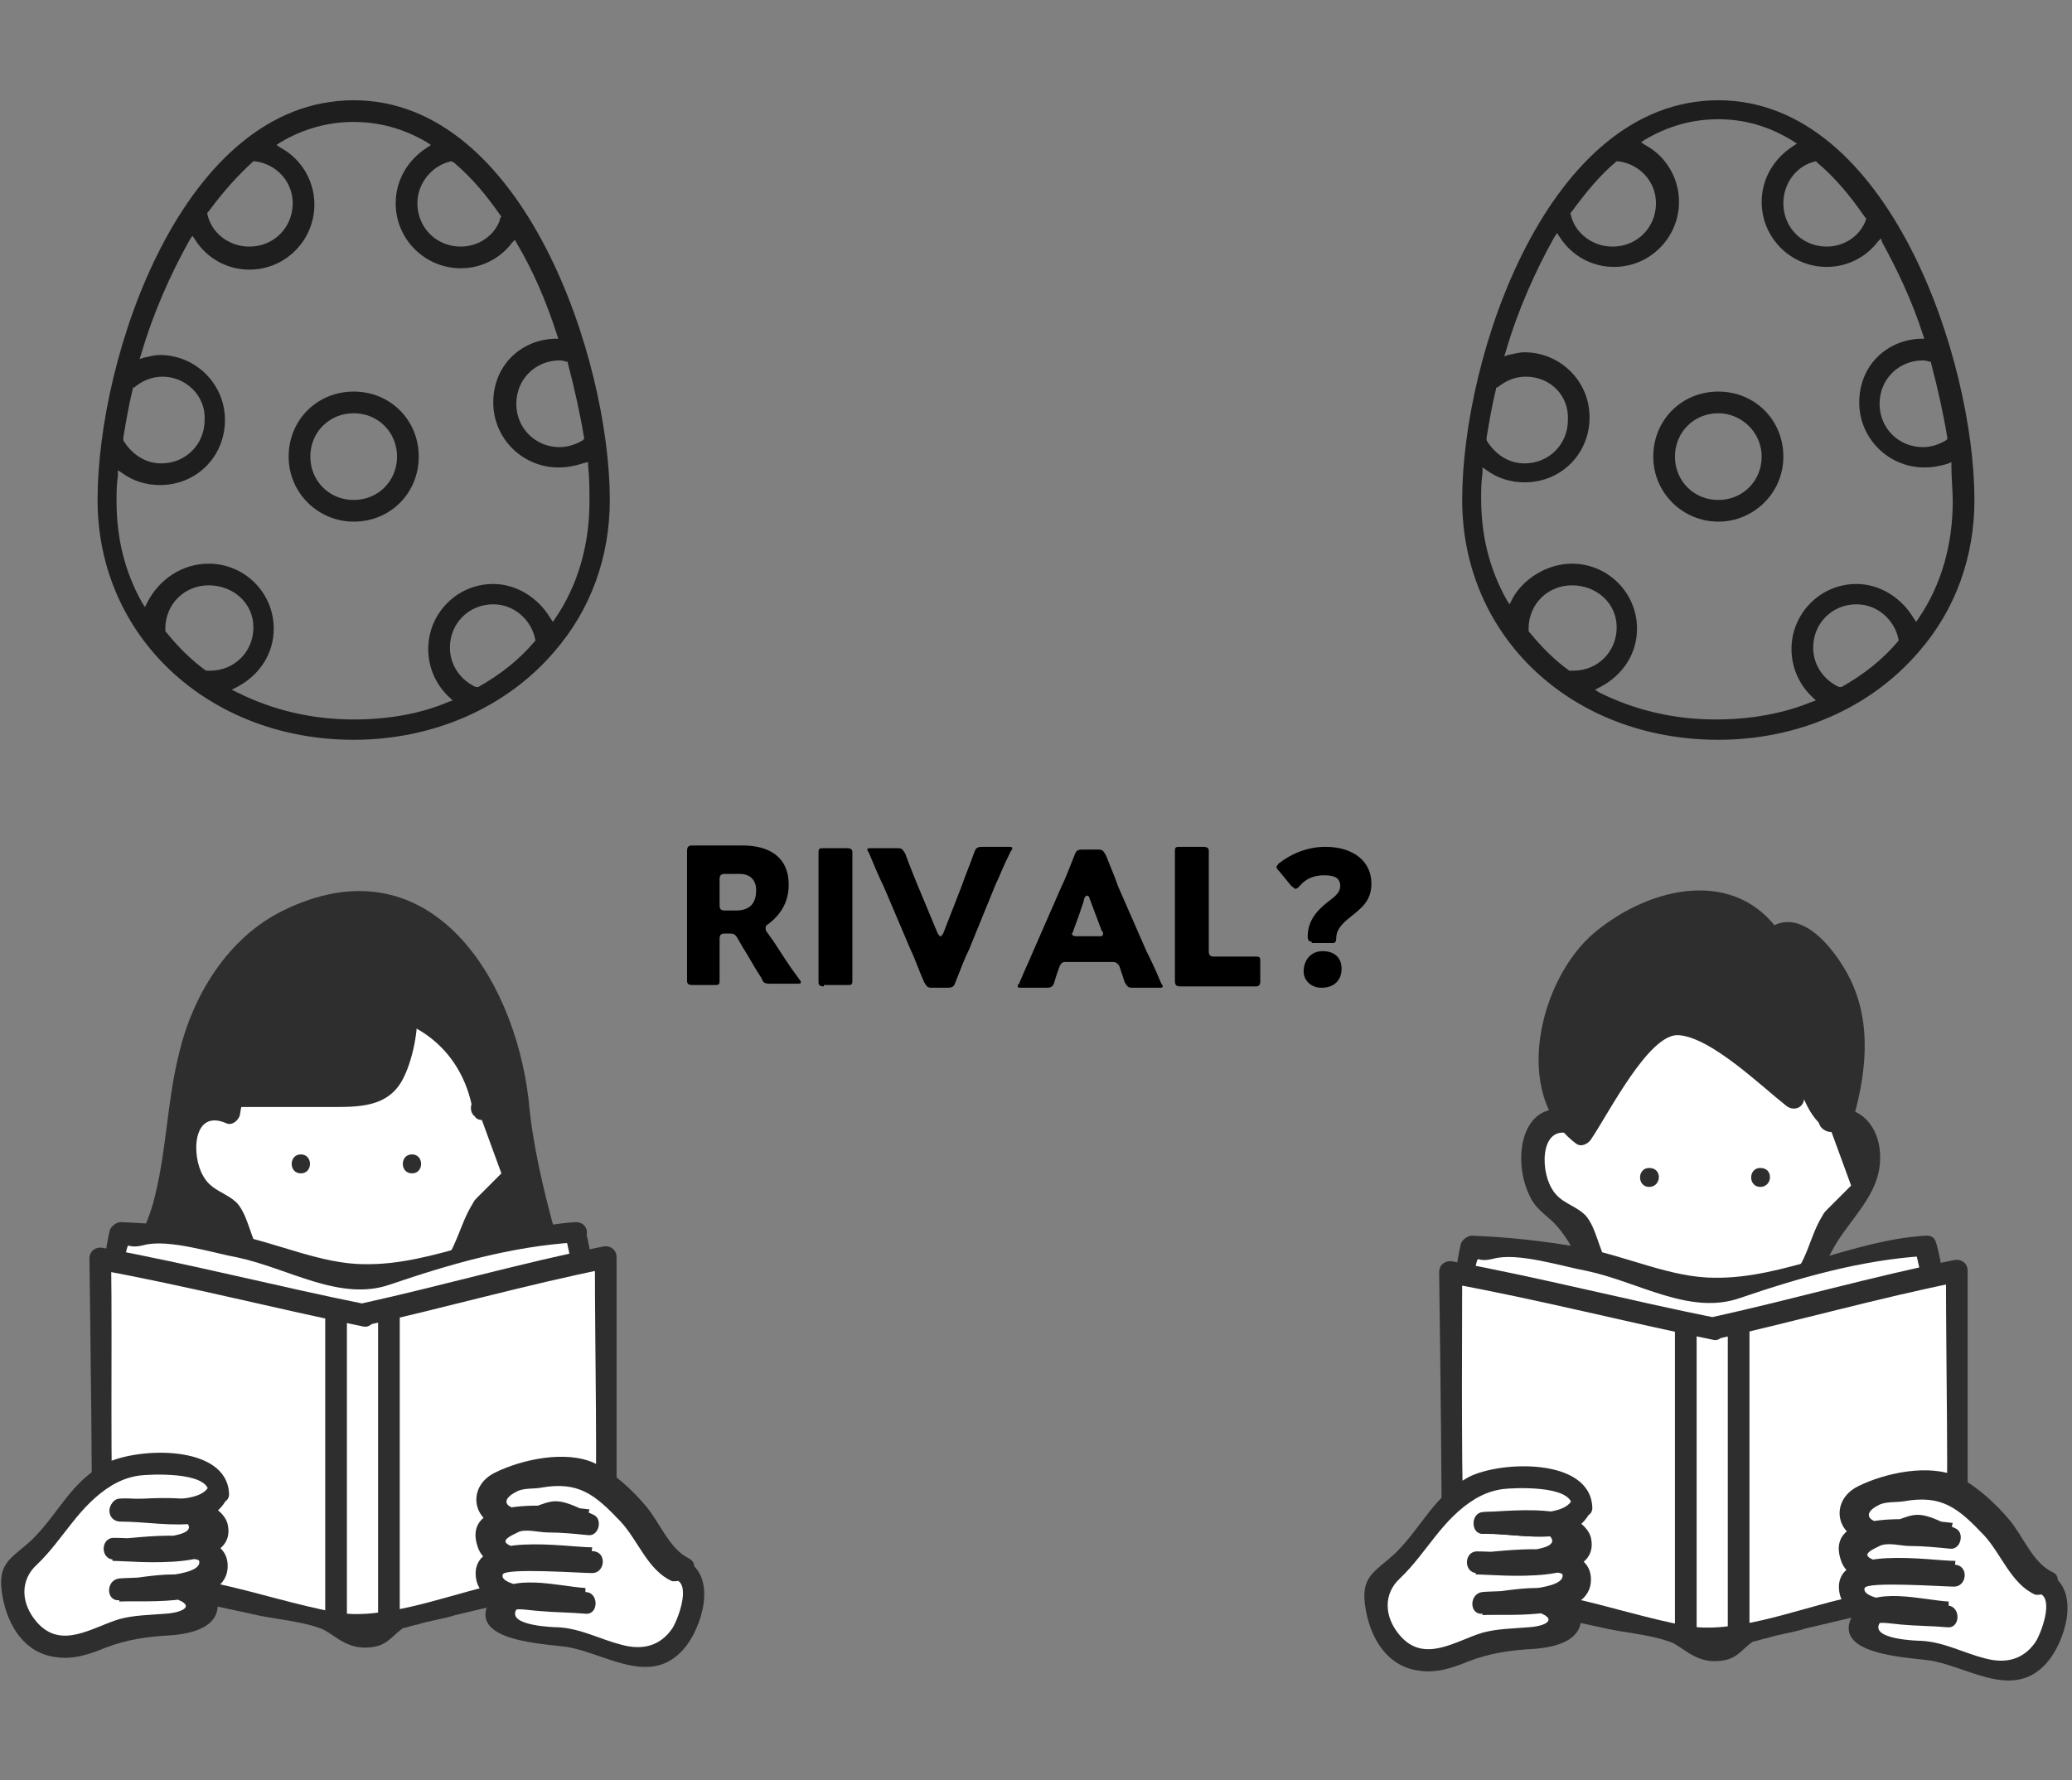 <?xml version="1.0" encoding="utf-8"?>
<!-- Generator: Adobe Illustrator 26.4.1, SVG Export Plug-In . SVG Version: 6.00 Build 0)  -->
<svg version="1.1" id="_レイヤー_2" xmlns="http://www.w3.org/2000/svg" xmlns:xlink="http://www.w3.org/1999/xlink" x="0px"
	 y="0px" viewBox="0 0 152.9 131.4" style="enable-background:new 0 0 152.9 131.4;" xml:space="preserve">
<rect x="0" y="0" width="152.9" height="131.4" fill="#808080" stroke="none"/>
<style type="text/css">
	.st0{fill:#2E2E2E;}
	.st1{fill:#FFFFFF;}
	.st2{fill:#1E1E1E;}
</style>
<g id="_文字">
	<g>
		<g>
			<g>
				<path class="st0" d="M38.1,81.1c-1-10-5.7-14.5-12-14.4c-8.8,0.2-12.7,8.6-12.9,16c-0.4,3.9-1.4,7.1-2.6,10.8
					c-0.5,1.5-1.6,3.4-0.6,4.7c2.1,2.8,21.1,4.9,29.2,1.1c3.2-1.5,1.7-4.8,0.9-8C38.9,85.9,38.7,86.7,38.1,81.1L38.1,81.1z"/>
				<path class="st0" d="M39,81.1c-1.1-9.2-7.5-19.1-18.1-13.9c-4.1,2-6.7,6.3-7.7,10.6c-0.9,3.6-0.9,7.3-1.9,11
					c-0.7,2.5-2.8,5.9-2.4,8.5c0.4,3,4.2,3.5,6.7,4c5,1,10.3,1.3,15.4,0.8c3.2-0.3,9.4-0.6,10.8-4.2c0.9-2.1-0.3-4.8-0.8-6.8
					C40.1,87.8,39.3,84.5,39,81.1c-0.1-1-1.7-1-1.6,0c0.3,3.1,0.9,5.9,1.7,8.9s2,7-0.9,9c-1.5,1-4.3,1.2-5.9,1.3
					c-3.6,0.4-7.3,0.4-11,0.1c-2.1-0.2-8-0.2-9.6-2c-2.2-2.4,1.6-9.9,2.1-13c0.7-4.1,0.7-8.2,2.9-11.9c2.6-4.4,7.8-7.1,12.8-5.5
					c5.6,1.7,7.3,8,7.9,13.1C37.5,82.1,39.1,82.1,39,81.1z"/>
			</g>
			<g>
				<path class="st1" d="M35.6,81.9c-1.4-10.8-17.6-10.5-18.7,0.3c-4.5-2.4-4.2,6.4,0,7.2c2.8,10.5,16.2,10.3,18.8-0.2
					c2.1-0.9,3.3-3.7,2.6-5.9C37.9,82.2,36.6,81.3,35.6,81.9L35.6,81.9z"/>
				<path class="st0" d="M36.3,81.7c-1-5.8-6.2-9.3-12-8.4c-2.7,0.4-5.2,1.9-6.7,4.2c-0.5,0.7-1.1,3.3-1.4,3.6
					c-0.1,0.1-1.6-0.1-2.2,0.3c-1.6,1.1-1.5,3.8-0.9,5.4c0.4,1.2,1.1,1.8,1.9,2.6c1,1,1.4,1.8,2.2,3.1c3,5.3,9.9,7,14.9,3.4
					c1.6-1.2,2.6-2.7,3.5-4.5c0.8-1.5,2-2.5,2.8-4c1.5-2.7,0.8-6.9-2.9-6.5c-1,0.1-1,1.7,0,1.6l1.5,4.1l-1.8,1.8
					c-0.1,0.1-0.2,0.2-0.3,0.4c-1,1.6-1.2,3.4-2.5,4.8c-2.3,2.4-5.9,3.3-9,2.2c-1.7-0.6-3.2-1.8-4.2-3.3c-0.7-1.1-0.9-2.8-1.7-3.7
					c-0.8-0.8-1.9-0.9-2.5-2c-0.9-1.5-0.8-5,1.7-3.9c0.4,0.2,0.9-0.2,1-0.6c1.4-9.8,15.5-10.1,17.2-0.3C35,83.1,36.5,82.7,36.3,81.7
					L36.3,81.7z"/>
			</g>
			<path class="st0" d="M22.2,85.2c-0.9,0-0.9,1.4,0,1.4S23.1,85.2,22.2,85.2z"/>
			<path class="st0" d="M30.4,85.2c-0.9,0-0.9,1.4,0,1.4S31.3,85.2,30.4,85.2z"/>
			<g>
				<path class="st1" d="M42.5,91c-4.4,0.1-9.8,1.6-15.5,3.7c-6.2-2.4-12.1-3.5-18-3.7l-0.5,2.1l0.2,16.4c0,0.9,0.7,1.7,1.6,2
					l16.4,3.8l14.9-3.9c0.9-0.2,1.6-1.1,1.6-2l0-16.4C43.1,93,42.5,91,42.5,91z"/>
				<path class="st0" d="M42.5,90.2c-5.3,0.3-10.5,3.2-15.6,3.1c-3.2,0-6.5-1.6-9.7-2.2c-2.7-0.5-5.5-0.8-8.3-0.9
					c-0.3,0-0.7,0.3-0.8,0.6c-0.7,3-0.5,5.9-0.4,9c0,2.9-1.1,8.6,0.6,11.1c1.2,1.9,5.2,2.1,7.1,2.5c3.4,0.8,7.5,2.5,11,2.6
					c3.1,0,6.7-1.6,9.7-2.4c2-0.5,6.1-0.8,7.3-2.8c1.7-2.6,0.5-8.3,0.4-11.1c0-3.1,0.2-6-0.6-8.9c-0.3-1-1.8-0.6-1.5,0.4
					c1,3.4,0.5,7,0.6,10.5c0,3.2,1.2,7.8-2.1,9.2c-3.7,1.6-8.2,2.1-12.1,3.1c-2.2,0.6-4.6-0.3-7.6-1c-2.4-0.6-9.9-0.9-11.1-3.6
					c-0.5-1.1-0.1-3.6-0.1-4.8l-0.1-6.7c0-1.3-0.5-3.5-0.1-4.8c0.6-1.9-0.1-0.8,1.5-1.2c1.8-0.5,5.2,0.6,6.9,0.9
					c3.8,0.8,7.6,3.3,11.3,2c4.4-1.5,8.9-2.8,13.6-3.1C43.6,91.8,43.6,90.2,42.5,90.2L42.5,90.2z"/>
			</g>
			<g>
				<path class="st1" d="M26.9,97.1c-1.3,0-2.8-1-2.8-1L7.3,92.9l0.2,23l16.6,3.6c0,0,0.9,1.3,2.8,1.3s2.5-1.4,2.5-1.4l15.3-3.6v-23
					l-15.3,3.2C29.4,96.1,28.2,97.1,26.9,97.1z"/>
				<path class="st0" d="M27.2,96.3c-6.5-1.3-13.1-3-19.6-4.2c-0.5-0.1-1,0.2-1,0.8c0.1,7.7,0.2,15.3,0.2,23c0,0.3,0.2,0.7,0.6,0.8
					c3.7,0.8,7.4,1.6,11.1,2.4c1.6,0.4,3.6,0.5,5.2,1.1c0.8,0.3,1.7,1.4,3.2,1.4c1.8,0,1.9-0.9,3.1-1.6c-0.8,0.4,0.6-0.1,0.8-0.1
					c0.9-0.3,1.9-0.4,2.8-0.7c3.8-0.9,7.6-1.8,11.3-2.6c0.3-0.1,0.6-0.4,0.6-0.8v-23c0-0.6-0.5-0.9-1-0.8c-6,1.2-11.9,2.9-17.8,4.2
					c-1,0.2-0.6,1.8,0.4,1.6c5.8-1.3,11.8-3,17.8-4.2l-1-0.8c0,7.4,0.2,14.8,0,22.2c0,1.1-0.2,0.6,0.5,0.1c-0.3,0.2-1.3,0.3-1.6,0.4
					c-2.3,0.2-4.7,1.1-6.9,1.6c-3.3,0.8-7.8,2.5-11.1,1.9c-2.8-0.5-5.9-1.5-8.7-2.1c-2.2-0.5-4.5-1.3-6.7-1.5
					c-0.3,0-1.2-0.1-1.5-0.3c0.7,0.5,0.5,1,0.5,0.1c-0.3-7.4-0.1-14.9-0.2-22.3l-1,0.8c6.6,1.2,13.2,2.9,19.6,4.2
					C27.7,98.1,28.2,96.5,27.2,96.3L27.2,96.3z"/>
			</g>
			<path class="st0" d="M24,96.9v22.7c0,1,1.6,1,1.6,0V96.9C25.6,95.9,24,95.9,24,96.9L24,96.9z"/>
			<path class="st0" d="M27.9,96.9v22.7c0,1,1.6,1,1.6,0V96.9C29.6,95.9,27.9,95.9,27.9,96.9L27.9,96.9z"/>
			<g>
				<path class="st1" d="M16.1,110.2c0.2-1.2-1.4-1.4-2.2-1.8c-1.6-0.7-2.5-0.4-3.5-0.3c-1.6,0.2-1.7-0.1-5,2.8
					c-0.8,0.7-2.4,3.9-3.5,4.1c-1.9,0.4-0.8,4.8,0.8,6c3,1.8,5.4-1.2,8.4-1c1.1-0.2,3.7,0.2,4.1-1.3c0.1-0.4,0-0.9-0.4-1.2
					c-0.4-0.4-1.1-0.4-1.7-0.4c-1.4,0.1-2.9,0.2-4.3,0.3c1.6-0.1,3.2-0.2,4.9-0.4c0.6-0.1,1.4-0.1,1.9-0.5c0.5-0.4,0.8-1.2,0.3-1.7
					c-0.3-0.3-0.7-0.3-1.1-0.3c-2.1-0.1-4.2-0.1-6.3-0.1c1.7,0,3.4-0.1,5.2-0.1c0.7,0,1.5-0.1,2-0.5c1.3-1.1,0.1-1.9-1-2.2
					c-1.8,0.4-4.5-0.1-5.6-0.1c1.6-0.1,3.2-0.1,4.9,0c0.2,0,0.4,0.1,0.7,0.1c0.2-0.1,0.5-0.1,0.7-0.2
					C15.6,111.1,15.9,110.7,16.1,110.2L16.1,110.2z"/>
				<path class="st0" d="M16.9,110.2c-0.2-3.6-6.7-3.4-9.1-2.2c-2.6,1.4-3.4,3.6-5.4,5.6c-1.6,1.5-2.7,1.7-2.2,4.3
					c0.4,2.1,1.6,4.1,3.9,4.4c1.3,0.2,2.5-0.2,3.7-0.7c1.6-0.6,3-0.8,4.7-0.9c1.6-0.1,4-0.6,3.5-2.8c-0.6-2.7-5.5-1.4-7.2-1.3v1.6
					c1.9-0.1,8.1,0.5,8-2.7s-6.8-1.9-8.5-1.9v1.6c1.6,0,9.3,0.9,8.5-2.7c-0.2-0.9-1.4-1.6-2.2-1.8s-1.9,0.2-2.8,0.1
					c-1-0.1-1.9-0.2-2.9-0.2v1.6c2.5-0.1,6.5,1.2,7.9-1.7c0.4-0.9-1-1.8-1.4-0.8c-0.7,1.5-5.2,0.8-6.5,0.9c-1,0-1,1.6,0,1.6
					c0.6,0,4.6-0.1,4.9,0.2c0.6,0.7-0.8,0.9-1.3,1c-1.2,0.3-2.9,0.1-4.1,0.1c-1,0-1,1.6,0,1.6c0.7,0,6.2-0.3,6.3,0.1
					c0.3,1.3-5.1,1.2-5.9,1.3c-1,0.1-1,1.7,0,1.6s2.8-0.5,3.8-0.2c1.9,0.5,1.1,1.1-0.4,1.2c-1.2,0.1-2.3,0.1-3.4,0.4
					c-2,0.6-4.3,2.3-6.1,0.2c-1.2-1.4-1.2-3.1,0-4.2c2-1.9,3.1-4.4,5.6-5.9c0.7-0.4,1.3-0.6,2-0.7c0.8-0.1,5-0.3,5.1,1.2
					C15.3,111.2,17,111.2,16.9,110.2L16.9,110.2z"/>
			</g>
			<g>
				<path class="st1" d="M8.9,111.5c1.1-0.1,3.8,0.5,5.6,0.1c-0.3-0.1-0.5-0.1-0.7-0.1C12.1,111.4,10.5,111.4,8.9,111.5z"/>
				<path class="st0" d="M8.9,112.3c1.9,0,3.8,0.4,5.8,0.1c0.8-0.2,0.8-1.4,0-1.6c-1.8-0.4-3.9-0.2-5.8-0.1
					C7.8,110.7,7.8,112.3,8.9,112.3c1.7-0.1,3.7-0.3,5.4,0.1v-1.6c-1.8,0.3-3.6-0.2-5.4-0.1C7.8,110.7,7.8,112.3,8.9,112.3z"/>
			</g>
			<g>
				<path class="st1" d="M50.4,115.7c-1.1-0.2-2.5-3.2-3.3-3.9c-2.9-2.9-3.5-3.2-5.1-3.5c-1-0.2-1.5,0.5-3.2,0.6
					c-0.8,0.1-2.5,0.6-2.7,1c-0.2,0.8-0.1,1.7,0.4,1.9c1.8,0.6,5-0.4,5-0.4l2.2,0.9c0,0-4.1-0.4-6.3-0.1c-0.9,0.1-1.4,0.9-1.2,1.9
					c0.3,1.3,6.7,0.7,7.7,0.9c-0.9,0-5.4-0.1-7.1,0.2c-1.3,0.2-0.6,2.1,0.2,2.3c1.9,0.3,6.4,0.6,6.4,0.6s-4-0.2-5-0.3
					c-1.2-0.1-2.2,1.5-0.8,2.3c0.7,0.4,2,0.4,3.5,0.6c3-0.2,5.4,2.8,8.4,1C51.3,120.5,52.4,116.1,50.4,115.7L50.4,115.7z"/>
				<path class="st0" d="M50.8,115c-1.4-0.7-2.1-2.6-3.1-3.8s-2.4-2.5-3.8-3.2c-2.1-1-5.4-0.3-7.4,0.7s-1.7,3.5,0.4,4
					c1.5,0.4,2.9-0.4,4.3-0.5c0.4-0.1,0.4-0.1-0.1-0.2l0.7,0.3c0.4,0.2,0.9,0.4,1.3,0.6l0.4-1.5c-1.8-0.2-9.8-1.3-8.2,2.9
					c1,2.5,6.2,1.2,8.2,1.5l0.2-1.6c-1.9,0-8.7-1.2-8.6,2s6.1,2.5,8.1,2.6v-1.6c-1.9-0.1-5.7-1.2-6.9,0.7c-2.3,3.4,4.4,3.4,5.8,3.7
					c2.9,0.6,6.2,3,8.6-0.2c1.3-1.8,2.2-5.4-0.4-6.4c-1-0.4-1.4,1.2-0.4,1.6c1.1,0.4,0.1,3-0.3,3.6c-0.9,1.3-2.2,1.6-3.7,1.2
					c-1.6-0.4-3-1.2-4.7-1.3c-0.3,0-3.8-0.1-3.1-1.3c0.1-0.1,1.5,0.1,1.7,0.1c1.1,0.1,2.3,0.1,3.4,0.2c1,0.1,1-1.6,0-1.6
					c-0.7,0-6.5-0.2-6.1-1.3c0.2-0.5,5.8-0.1,6.6-0.1c0.9,0,1.1-1.4,0.2-1.6c-1.8-0.3-4,0.4-5.7-0.2c-1.1-0.4-1.3-0.6,0-1.2
					c0.5-0.3,1.6,0,2.2,0c1,0,2,0.1,3,0.2c0.8,0.1,1.1-1.2,0.4-1.5c-0.9-0.4-1.9-1-2.8-1c-0.9,0-1.8,0.7-2.7,0.6
					c-1.2-0.2-1.2-0.8-0.2-1.3c0.5-0.3,1.3-0.2,1.8-0.3c2.8-0.5,4,0.5,5.9,2.5c1.3,1.4,2,3.6,3.8,4.4
					C50.9,116.8,51.8,115.5,50.8,115L50.8,115z"/>
			</g>
			<g>
				<path class="st0" d="M18.2,73.8c-0.5,1.1-2.5,7.1-2.5,7.1h10.4c0,0,2.4,0,3-1.8c0.8-2.2,1.1-5.4,0.5-5.9
					C26.2,71.2,20.6,68.5,18.2,73.8L18.2,73.8z"/>
				<path class="st0" d="M17.5,73.4c-1,2.4-1.7,4.9-2.5,7.3c-0.2,0.5,0.3,1,0.8,1h8.4c2.2,0,4.5,0.1,5.6-2.2
					c0.7-1.4,1.3-4.2,0.8-5.8S28.3,71.6,27,71C23.3,69.4,19.5,69.5,17.5,73.4c-0.5,0.9,0.9,1.7,1.4,0.8c1.9-3.7,6.3-3,9.3-0.8
					c1.5,1.1,1.2,5.2-0.5,6.3c-0.5,0.4-1.2,0.4-1.8,0.4c-3.3,0.3-6.8,0-10.1,0l0.8,1c0.7-2.3,1.4-4.7,2.4-6.9
					C19.3,73.3,18,72.5,17.5,73.4L17.5,73.4z"/>
			</g>
		</g>
		<g>
			<g>
				<path class="st1" d="M135.1,82.8c-0.7-5.1,0.5-9-3.6-9.2c-1.6-0.1-12-0.3-13.4,0.3c-2.8,1.2-1.3,5.4-1.7,9.2
					c-4.5-2.4-4.2,6.4,0,7.2c2.8,10.5,16.2,10.3,18.8-0.2c2.1-0.9,3.3-3.7,2.6-5.9C137.4,83.1,136.2,82.3,135.1,82.8L135.1,82.8z"/>
				<path class="st0" d="M135.9,82.8c-0.3-2.6,0.4-7.1-1.8-9.1c-1.8-1.6-5.8-1-8-1c-2.5,0-6.2-0.6-8.5,0.5c-3.3,1.6-1.9,7-2.1,9.8
					l1-0.8c-4.2-1.7-5.1,3.4-3.5,6.3c0.5,0.9,1.3,1.3,1.9,2c0.8,0.9,1.2,1.8,1.8,2.9c1.3,2.2,3.2,4,5.7,4.8
					c5.4,1.9,10.3-1.1,12.8-5.9c1.1-2.1,3.2-3.8,3.5-6.2s-1-4.6-3.6-4.3c-1,0.1-1,1.7,0,1.6l1.5,4.1l-1.8,1.8
					c-0.1,0.1-0.2,0.2-0.3,0.4c-1,1.6-1.1,3.4-2.5,4.8c-2.3,2.4-5.9,3.3-9.1,2.2c-1.7-0.6-3.2-1.8-4.2-3.3c-0.7-1.1-0.9-2.8-1.7-3.7
					c-0.8-0.8-1.9-0.9-2.5-2c-0.9-1.5-0.8-5,1.7-3.9c0.5,0.2,1-0.3,1-0.8c0.1-1.6-0.2-3.3-0.1-4.9c0.2-2.3,0.8-3.2,2.9-3.7
					c1.8-0.5,4.2-0.1,6.1-0.1c1.6,0,3.5-0.2,5,0.1c3.8,0.8,2.8,5.2,3.1,8.4C134.4,83.8,136,83.8,135.9,82.8L135.9,82.8z"/>
			</g>
			<path class="st0" d="M121.7,86.2c-0.9,0-0.9,1.4,0,1.4S122.7,86.2,121.7,86.2z"/>
			<path class="st0" d="M129.9,86.2c-0.9,0-0.9,1.4,0,1.4S130.9,86.2,129.9,86.2z"/>
			<g>
				<path class="st0" d="M130.7,69.3c-3.4-6-11-1-12.6,0.1c-1.6,1.2-3.8,5.2-3.7,8c0.1,2.2,1.4,5.9,2.3,6.1c0,0,4.6-6.7,6-8.3
					c1-1.2,9.7,5.6,9.7,5.6s-1.2-5.2-0.8-5.1c1.6,1.4,3.3,6.6,3.3,6.6l1,0.3c0,0,1.7-5.2,0.7-8.3C135.9,71.2,132.2,66.9,130.7,69.3z
					"/>
				<path class="st0" d="M131.4,68.9c-3.3-4.9-9.6-3.5-13.7-0.1s-6.2,12-1.4,15.6c0.4,0.3,0.9,0,1.1-0.3c1.3-1.9,4.3-7.9,6.5-7.7
					c2.4,0.2,6,3.7,7.9,5.2c0.6,0.5,1.5,0.1,1.3-0.8s-1.2-3.7-0.9-4.4l-1.3,0.2c2,2.2,1.8,6.2,4.7,7.1c0.4,0.1,0.9-0.2,1-0.6
					c1.1-3.6,1.6-7.5-0.1-10.9c-1.1-2.2-3.9-5.8-6.4-3.3c-0.7,0.7,0.4,1.9,1.1,1.1c2.7-2.8,4.8,6.7,4.8,7.7c0,1.4-0.5,2.4-0.6,3.7
					c-0.2,2-0.2,0,0.1,0.5c-0.8-1.2-1.8-4.7-3.4-6.5c-0.3-0.4-1-0.3-1.3,0.2c-0.8,1.5,0.4,4.2,0.7,5.7l1.3-0.8c-2.4-1.9-5-4-7.8-5.3
					c-2.4-1.1-2.9-0.6-4.5,1.4c-1.3,1.7-2.5,3.6-3.8,5.3c-1.2,1.6-0.2,1-0.4,0.4c-0.6-1.6-1.3-3-1.3-4.8c-0.1-6,9.9-14.9,14.8-7.8
					C130.6,70.6,131.9,69.8,131.4,68.9L131.4,68.9z"/>
			</g>
			<g>
				<path class="st1" d="M142.1,92c-4.4,0.1-9.8,1.6-15.5,3.7c-6.2-2.4-12.1-3.5-18.1-3.7L108,94l0.2,16.4c0,0.9,0.7,1.7,1.6,2
					l16.4,3.8l14.9-3.9c0.9-0.2,1.6-1.1,1.6-2l0-16.4L142.1,92L142.1,92z"/>
				<path class="st0" d="M142.1,91.2c-5.3,0.3-10.5,3.2-15.6,3.1c-3.2,0-6.5-1.6-9.7-2.2c-2.7-0.5-5.5-0.8-8.2-0.9
					c-0.3,0-0.7,0.3-0.8,0.6c-0.7,3-0.5,5.9-0.4,9c0,2.9-1.1,8.6,0.6,11.1c1.2,1.9,5.2,2.1,7.1,2.5c3.4,0.8,7.5,2.5,11,2.6
					c3.1,0,6.7-1.6,9.7-2.4c2-0.5,6.1-0.8,7.3-2.8c1.7-2.6,0.4-8.3,0.4-11.1c0-3.1,0.2-6-0.6-8.9c-0.3-1-1.8-0.6-1.6,0.4
					c1,3.4,0.6,7,0.6,10.5c0,3.2,1.2,7.8-2.1,9.2c-3.7,1.6-8.2,2.1-12.1,3.1c-2.2,0.6-4.6-0.3-7.6-1c-2.4-0.6-9.9-0.9-11.1-3.6
					c-0.5-1.1-0.1-3.6-0.1-4.8l-0.1-6.7c0-1.3-0.5-3.5-0.1-4.8c0.6-1.9-0.1-0.8,1.5-1.2c1.8-0.5,5.2,0.6,6.9,0.9
					c3.8,0.8,7.6,3.3,11.3,2c4.4-1.5,8.9-2.8,13.6-3.1C143.1,92.7,143.2,91.1,142.1,91.2L142.1,91.2z"/>
			</g>
			<g>
				<path class="st1" d="M126.5,98c-1.3,0-2.8-1-2.8-1l-16.8-3.2l0.2,23l16.6,3.6c0,0,0.8,1.3,2.8,1.3c1.9,0,2.4-1.4,2.4-1.4
					l15.3-3.6v-23L129,97C129,97,127.8,98,126.5,98z"/>
				<path class="st0" d="M126.8,97.3c-6.5-1.3-13.1-3-19.6-4.2c-0.5-0.1-1,0.2-1,0.8c0.1,7.7,0.2,15.3,0.2,23c0,0.3,0.2,0.7,0.6,0.8
					c3.7,0.8,7.4,1.6,11.1,2.4c1.6,0.4,3.6,0.5,5.2,1.1c0.8,0.3,1.7,1.4,3.2,1.4c1.8,0,1.9-0.9,3.1-1.6c-0.8,0.4,0.6-0.1,0.8-0.1
					c0.9-0.3,1.9-0.4,2.8-0.7c3.8-0.9,7.6-1.8,11.4-2.6c0.3-0.1,0.6-0.4,0.6-0.8v-23c0-0.6-0.5-0.9-1-0.8c-6,1.2-11.9,2.9-17.8,4.2
					c-1,0.2-0.6,1.8,0.4,1.6c5.8-1.3,11.8-3,17.8-4.2l-1-0.8c0,7.4,0.2,14.8,0,22.2c0,1.1-0.2,0.6,0.5,0.1c-0.3,0.2-1.3,0.3-1.6,0.4
					c-2.3,0.2-4.7,1.1-6.9,1.6c-3.3,0.8-7.8,2.5-11.1,1.9c-2.8-0.5-5.9-1.5-8.7-2.1c-2.2-0.5-4.5-1.3-6.7-1.5
					c-0.3,0-1.2-0.1-1.5-0.3c0.7,0.5,0.5,1,0.5,0.1c-0.3-7.4-0.2-14.9-0.2-22.3l-1,0.8c6.6,1.2,13.2,2.9,19.6,4.2
					C127.3,99,127.8,97.5,126.8,97.3L126.8,97.3z"/>
			</g>
			<path class="st0" d="M123.6,97.9v22.7c0,1,1.6,1,1.6,0V97.9C125.2,96.8,123.6,96.8,123.6,97.9L123.6,97.9z"/>
			<path class="st0" d="M127.5,97.9v22.7c0,1,1.6,1,1.6,0V97.9C129.2,96.8,127.5,96.8,127.5,97.9L127.5,97.9z"/>
			<g>
				<path class="st1" d="M116.7,111.2c0.2-1.2-1.4-1.4-2.2-1.8c-1.6-0.7-2.5-0.4-3.5-0.3c-1.6,0.2-1.7-0.1-5.1,2.8
					c-0.8,0.7-2.4,3.9-3.5,4.1c-1.9,0.4-0.8,4.8,0.8,6c3,1.8,5.4-1.2,8.4-1c1.1-0.2,3.7,0.2,4.1-1.3c0.1-0.4,0-0.9-0.4-1.2
					c-0.4-0.4-1.1-0.4-1.7-0.4c-1.4,0.1-2.9,0.2-4.3,0.3c1.6-0.1,3.2-0.2,4.8-0.4c0.7-0.1,1.3-0.1,1.9-0.5c0.5-0.4,0.8-1.2,0.3-1.7
					c-0.3-0.3-0.7-0.3-1.1-0.3c-2.1-0.1-4.2-0.1-6.3-0.1c1.7,0,3.4-0.1,5.2-0.1c0.7,0,1.5-0.1,2-0.5c1.3-1.1,0.1-1.9-1-2.2
					c-1.8,0.4-4.5-0.1-5.6-0.1c1.6-0.1,3.2-0.1,4.9,0c0.2,0,0.4,0.1,0.7,0.1c0.2-0.1,0.5-0.1,0.7-0.2
					C116.2,112,116.6,111.7,116.7,111.2L116.7,111.2z"/>
				<path class="st0" d="M117.5,111.2c-0.2-3.6-6.7-3.4-9.1-2.2c-2.6,1.4-3.4,3.6-5.4,5.6c-1.6,1.5-2.7,1.7-2.2,4.3
					c0.4,2.1,1.6,4.1,3.9,4.4c1.3,0.2,2.5-0.2,3.7-0.7c1.6-0.6,3-0.8,4.7-0.9c1.6-0.1,4-0.6,3.5-2.8c-0.6-2.7-5.5-1.4-7.2-1.3v1.6
					c1.9-0.1,8.1,0.5,8-2.7s-6.8-1.9-8.5-1.9v1.6c1.6,0,9.3,0.9,8.5-2.7c-0.2-0.9-1.4-1.6-2.2-1.8s-1.9,0.2-2.8,0.1
					c-1-0.1-1.9-0.2-2.9-0.2v1.6c2.5-0.1,6.5,1.2,7.9-1.7c0.4-0.9-0.9-1.8-1.4-0.8c-0.7,1.5-5.2,0.8-6.5,0.9c-1,0-1,1.6,0,1.6
					c0.6,0,4.6-0.1,4.9,0.2c0.6,0.7-0.8,0.9-1.3,1c-1.2,0.3-2.9,0.1-4.1,0.1c-1,0-1,1.6,0,1.6c0.7,0,6.2-0.3,6.3,0.1
					c0.3,1.3-5.2,1.2-5.9,1.3c-1,0.1-1,1.7,0,1.6s2.8-0.5,3.8-0.2c1.8,0.5,1.1,1.1-0.4,1.2c-1.2,0.1-2.3,0.1-3.4,0.4
					c-2,0.6-4.3,2.3-6.1,0.2c-1.2-1.4-1.2-3.1,0-4.2c2-1.9,3.1-4.4,5.6-5.9c0.7-0.4,1.3-0.6,2-0.7c0.8-0.1,5-0.3,5.1,1.2
					C116,112.2,117.6,112.2,117.5,111.2L117.5,111.2z"/>
			</g>
			<g>
				<path class="st1" d="M109.5,112.4c1.1-0.1,3.8,0.5,5.6,0.1c-0.3-0.1-0.5-0.1-0.7-0.1C112.7,112.3,111.1,112.3,109.5,112.4z"/>
				<path class="st0" d="M109.5,113.2c1.9,0,3.8,0.4,5.8,0.1c0.8-0.2,0.8-1.4,0-1.6c-1.8-0.4-3.9-0.2-5.8-0.1
					C108.5,111.7,108.5,113.3,109.5,113.2c1.7-0.1,3.7-0.3,5.4,0.1v-1.6c-1.8,0.3-3.6-0.2-5.4-0.1
					C108.5,111.6,108.5,113.3,109.5,113.2z"/>
			</g>
			<g>
				<path class="st1" d="M151,116.7c-1.1-0.2-2.5-3.2-3.3-3.9c-2.9-2.9-3.5-3.2-5.1-3.5c-1-0.2-1.5,0.5-3.2,0.6
					c-0.8,0.1-2.6,0.6-2.6,1c-0.2,0.8-0.1,1.7,0.4,1.9c1.8,0.6,5-0.4,5-0.4l2.2,0.9c0,0-4.1-0.4-6.3-0.1c-0.9,0.1-1.4,0.9-1.1,1.9
					c0.3,1.3,6.7,0.7,7.7,0.9c-0.9,0-5.4-0.1-7.1,0.2c-1.3,0.2-0.6,2.1,0.2,2.3c1.9,0.3,6.4,0.6,6.4,0.6s-4.1-0.2-5-0.3
					c-1.2-0.1-2.1,1.5-0.8,2.3c0.7,0.4,2,0.4,3.5,0.6c3-0.2,5.4,2.8,8.4,1C151.9,121.5,153,117.1,151,116.7L151,116.7z"/>
				<path class="st0" d="M151.4,116c-1.4-0.7-2.1-2.6-3.1-3.8s-2.4-2.5-3.8-3.2c-2.1-1-5.4-0.3-7.4,0.7s-1.7,3.5,0.4,4
					c1.5,0.4,2.9-0.4,4.3-0.5c0.4-0.1,0.4-0.1-0.1-0.2l0.7,0.3c0.4,0.2,0.9,0.4,1.3,0.6l0.4-1.5c-1.8-0.2-9.8-1.3-8.2,2.9
					c1,2.5,6.2,1.2,8.2,1.5l0.2-1.6c-1.9,0-8.7-1.2-8.6,2s6.1,2.5,8.1,2.6v-1.6c-1.9-0.1-5.7-1.2-6.9,0.7c-2.3,3.4,4.4,3.4,5.8,3.7
					c2.9,0.6,6.2,3,8.6-0.2c1.3-1.8,2.2-5.4-0.4-6.4c-1-0.4-1.4,1.2-0.4,1.6c1.1,0.4,0.1,3-0.3,3.6c-0.9,1.3-2.2,1.6-3.7,1.2
					c-1.6-0.4-3-1.2-4.7-1.3c-0.3,0-3.8-0.1-3.1-1.3c0.1-0.1,1.5,0.1,1.6,0.1c1.1,0.1,2.3,0.1,3.4,0.2c1,0.1,1-1.6,0-1.6
					c-0.7,0-6.5-0.2-6.1-1.3c0.2-0.5,5.8-0.1,6.6-0.1c0.9,0,1.1-1.4,0.2-1.6c-1.8-0.3-4,0.4-5.7-0.2c-1.1-0.4-1.3-0.6,0-1.2
					c0.6-0.3,1.6,0,2.2,0c1,0,2,0.1,3,0.2c0.8,0.1,1.1-1.2,0.4-1.5c-0.9-0.4-1.9-1-2.8-1c-0.9,0-1.8,0.7-2.7,0.6
					c-1.1-0.2-1.2-0.8-0.2-1.3c0.5-0.3,1.3-0.2,1.9-0.3c2.8-0.5,4,0.5,5.9,2.5c1.3,1.4,2,3.6,3.8,4.4
					C151.6,117.8,152.4,116.4,151.4,116L151.4,116z"/>
			</g>
		</g>
		<g>
			<path class="st2" d="M26.1,54.6C15.4,54.6,7.2,47,7.2,36.9c0-10.6,6.3-29.5,18.9-29.5S45,26.6,45,36.9c0,4.2-1.4,8.1-4.1,11.2
				C37.4,52.2,32,54.6,26.1,54.6z M15.4,41.6c2.6,0,4.8,2.1,4.8,4.8c0,1.8-1,3.4-2.7,4.3l-0.4,0.2l0.4,0.2c2.6,1.3,5.5,2,8.6,2
				c2.5,0,4.9-0.4,7-1.3l0.3-0.1l-0.2-0.2c-1-0.9-1.6-2.2-1.6-3.6c0-2.6,2.1-4.8,4.8-4.8c1.7,0,3.3,1,4.2,2.5l0.2,0.3l0.2-0.3
				c1.7-2.5,2.5-5.5,2.5-8.6c0-0.8,0-1.7-0.1-2.6l0-0.3L43,34.2c-0.6,0.2-1.2,0.3-1.8,0.3c-2.6,0-4.8-2.1-4.8-4.8s2-4.6,4.5-4.7h0.3
				l-0.1-0.3c-0.8-2.5-1.8-4.8-3-6.8L38,17.7l-0.2,0.2c-0.9,1.2-2.3,1.9-3.8,1.9c-2.6,0-4.8-2.1-4.8-4.8c0-1.7,0.9-3.2,2.3-4.1
				l0.3-0.2l-0.3-0.2C29.8,9.5,28,9,26.1,9s-3.7,0.5-5.4,1.5l-0.3,0.2l0.3,0.2c1.5,0.8,2.5,2.4,2.5,4.2c0,2.6-2.1,4.8-4.8,4.8
				c-1.6,0-3.1-0.8-4-2.2l-0.2-0.3l-0.2,0.3c-1.4,2.5-2.7,5.4-3.6,8.5l-0.1,0.3l0.3-0.1c0.5-0.1,0.8-0.2,1.2-0.2
				c2.6,0,4.8,2.1,4.8,4.8s-2.1,4.8-4.8,4.8c-1,0-2-0.3-2.8-0.9l-0.3-0.2l0,0.4c-0.1,0.7-0.1,1.3-0.1,1.9c0,2.7,0.6,5.2,1.9,7.5
				l0.2,0.3l0.2-0.4C11.8,42.7,13.5,41.6,15.4,41.6L15.4,41.6z M36.4,44.6c-1.8,0-3.2,1.4-3.2,3.2c0,1.3,0.8,2.4,1.9,2.9l0.1,0
				l0.1,0c1.6-0.9,3-2,4.1-3.3l0.1-0.1l0-0.1C39.2,45.7,37.9,44.6,36.4,44.6L36.4,44.6z M15.4,43.2c-1.8,0-3.2,1.4-3.2,3.2
				c0,0,0,0.1,0,0.1l0,0.1l0.1,0.1c0.9,1.1,1.8,2,2.9,2.8l0.1,0h0.1l0.1,0c1.8,0,3.2-1.4,3.2-3.2S17.2,43.2,15.4,43.2z M12,27.8
				c-0.8,0-1.5,0.3-2.1,0.8l-0.1,0v0.1c-0.3,1.2-0.5,2.4-0.7,3.6v0.1l0,0.1c0.6,1,1.6,1.7,2.8,1.7c1.8,0,3.2-1.4,3.2-3.2
				C15.2,29.2,13.7,27.8,12,27.8L12,27.8z M41.3,26.6c-1.8,0-3.2,1.4-3.2,3.2s1.4,3.2,3.2,3.2c0.6,0,1.2-0.2,1.7-0.5l0.1-0.1l0-0.1
				c-0.3-1.8-0.7-3.6-1.2-5.5l0-0.1l-0.1,0C41.5,26.6,41.4,26.6,41.3,26.6z M33.3,11.9c-1.4,0.3-2.5,1.6-2.5,3.1
				c0,1.8,1.4,3.2,3.2,3.2c1.3,0,2.5-0.8,2.9-2l0-0.1L37,16c-1.1-1.6-2.2-2.9-3.5-4L33.3,11.9L33.3,11.9L33.3,11.9z M18.7,11.9
				c-1.1,1-2.2,2.2-3.3,3.7l-0.1,0.1l0,0.1c0.3,1.4,1.6,2.4,3.1,2.4c1.8,0,3.2-1.4,3.2-3.2c0-1.6-1.2-2.9-2.8-3.1L18.7,11.9
				L18.7,11.9z"/>
			<path class="st2" d="M26.1,38.5c-2.6,0-4.8-2.1-4.8-4.8s2.1-4.8,4.8-4.8s4.8,2.1,4.8,4.8S28.8,38.5,26.1,38.5z M26.1,30.5
				c-1.8,0-3.2,1.4-3.2,3.2s1.4,3.2,3.2,3.2s3.2-1.4,3.2-3.2S27.9,30.5,26.1,30.5z"/>
		</g>
		<g>
			<path class="st2" d="M126.8,54.6c-10.8,0-18.9-7.6-18.9-17.7c0-10.6,6.3-29.5,18.9-29.5s18.9,19.2,18.9,29.5
				c0,4.2-1.4,8.1-4.1,11.2C138,52.3,132.6,54.6,126.8,54.6L126.8,54.6z M116,41.6c2.6,0,4.8,2.1,4.8,4.8c0,1.8-1,3.4-2.7,4.3
				l-0.4,0.2l0.3,0.2c2.6,1.3,5.5,2,8.6,2c2.5,0,4.9-0.4,7.1-1.3l0.3-0.1l-0.2-0.2c-1-0.9-1.6-2.2-1.6-3.6c0-2.6,2.1-4.8,4.8-4.8
				c1.7,0,3.3,1,4.2,2.5l0.2,0.3l0.2-0.3c1.7-2.5,2.5-5.5,2.5-8.6c0-0.8-0.1-1.7-0.1-2.6l0-0.3l-0.2,0.1c-0.6,0.2-1.2,0.3-1.8,0.3
				c-2.6,0-4.8-2.1-4.8-4.8s2-4.6,4.5-4.7h0.3l-0.1-0.3c-0.8-2.5-1.9-4.8-3-6.8l-0.1-0.3l-0.2,0.2c-0.9,1.2-2.3,1.9-3.8,1.9
				c-2.6,0-4.8-2.1-4.8-4.8c0-1.7,0.9-3.2,2.3-4.1l0.3-0.2l-0.3-0.2c-1.8-1.1-3.6-1.6-5.5-1.6s-3.7,0.5-5.4,1.5l-0.3,0.2l0.3,0.2
				c1.5,0.8,2.5,2.4,2.5,4.2c0,2.6-2.1,4.8-4.8,4.8c-1.6,0-3.1-0.8-4-2.2l-0.2-0.3l-0.2,0.3c-1.4,2.5-2.7,5.4-3.6,8.5l-0.1,0.3
				l0.3-0.1c0.5-0.1,0.8-0.2,1.2-0.2c2.6,0,4.8,2.1,4.8,4.8s-2.1,4.8-4.8,4.8c-1,0-2-0.3-2.8-0.9l-0.3-0.2l0,0.4
				c-0.1,0.7-0.1,1.3-0.1,1.9c0,2.7,0.6,5.2,1.9,7.5l0.2,0.3l0.2-0.4C112.4,42.7,114.2,41.6,116,41.6L116,41.6z M137,44.6
				c-1.8,0-3.2,1.4-3.2,3.2c0,1.3,0.8,2.4,1.9,2.9l0.1,0l0.1,0c1.6-0.9,3-2,4.1-3.3l0.1-0.1l0-0.1C139.8,45.7,138.5,44.6,137,44.6
				L137,44.6z M116,43.2c-1.8,0-3.2,1.4-3.2,3.2c0,0,0,0.1,0,0.1l0,0.1l0.1,0.1c0.9,1.1,1.8,2,2.9,2.8l0.1,0h0.1l0.1,0
				c1.8,0,3.2-1.4,3.2-3.2S117.8,43.2,116,43.2L116,43.2z M112.6,27.8c-0.8,0-1.5,0.3-2.1,0.8l-0.1,0v0.1c-0.3,1.2-0.5,2.4-0.7,3.6
				v0.1l0,0.1c0.6,1,1.6,1.7,2.8,1.7c1.8,0,3.2-1.4,3.2-3.2C115.8,29.2,114.4,27.8,112.6,27.8L112.6,27.8z M141.9,26.6
				c-1.8,0-3.2,1.4-3.2,3.2s1.4,3.2,3.2,3.2c0.6,0,1.2-0.2,1.7-0.5l0.1-0.1l0-0.1c-0.3-1.8-0.7-3.6-1.2-5.5l0-0.1l-0.1,0
				C142.1,26.6,142,26.6,141.9,26.6L141.9,26.6z M134,11.9c-1.4,0.3-2.4,1.6-2.4,3.1c0,1.8,1.4,3.2,3.2,3.2c1.3,0,2.5-0.8,2.9-2
				l0-0.1l-0.1-0.1c-1.1-1.6-2.2-2.9-3.5-4L134,11.9L134,11.9L134,11.9z M119.3,11.9c-1.2,1-2.2,2.2-3.3,3.7l-0.1,0.1l0,0.1
				c0.3,1.4,1.6,2.4,3.1,2.4c1.8,0,3.2-1.4,3.2-3.2c0-1.6-1.2-2.9-2.8-3.1L119.3,11.9L119.3,11.9z"/>
			<path class="st2" d="M126.8,38.5c-2.6,0-4.8-2.1-4.8-4.8s2.1-4.8,4.8-4.8s4.8,2.1,4.8,4.8S129.4,38.5,126.8,38.5z M126.8,30.5
				c-1.8,0-3.2,1.4-3.2,3.2s1.4,3.2,3.2,3.2c1.8,0,3.2-1.4,3.2-3.2S128.5,30.5,126.8,30.5z"/>
		</g>
		<g>
			<path d="M53.1,70c0,0.7,0,2.3,0,2.4c0,0.3-0.1,0.3-0.4,0.3h-1.6c-0.3,0-0.4-0.1-0.4-0.3c0-0.1,0-1.7,0-2.4v-4.8
				c0-0.7,0-2.3,0-2.4c0-0.3,0.1-0.4,0.4-0.4c0.1,0,1.3,0,2,0h1.7c1.9,0,3.4,0.8,3.4,2.9c0,1.3-0.6,2.2-1.5,2.9
				c-0.2,0.1-0.2,0.2-0.2,0.3c0,0.1,0,0.2,0.1,0.3l0.5,0.7c0.6,0.9,1,1.6,1.9,2.8c0.1,0.1,0.1,0.2,0.1,0.2c0,0.1-0.1,0.1-0.3,0.1h-2
				c-0.4,0-0.5-0.1-0.6-0.4c-0.6-0.9-1-1.7-1.4-2.3l-0.4-0.7c-0.2-0.3-0.3-0.3-0.6-0.3h-0.3c-0.3,0-0.4,0.1-0.4,0.4L53.1,70L53.1,70
				z M53.1,66.8c0,0.3,0.1,0.4,0.4,0.4h0.8c0.9,0,1.5-0.4,1.5-1.5c0-0.8-0.5-1.2-1.2-1.2h-1.1c-0.3,0-0.4,0.1-0.4,0.4L53.1,66.8
				L53.1,66.8z"/>
			<path d="M60.8,72.8c-0.3,0-0.4-0.1-0.4-0.3c0-0.1,0-1.7,0-2.4v-4.7c0-0.7,0-2.3,0-2.5c0-0.3,0.1-0.3,0.4-0.3h1.7
				c0.3,0,0.4,0.1,0.4,0.3c0,0.1,0,1.7,0,2.5V70c0,0.7,0,2.3,0,2.4c0,0.3-0.1,0.3-0.4,0.3H60.8z"/>
			<path d="M71.5,70.1c-0.3,0.6-0.6,1.4-1,2.4c-0.1,0.3-0.2,0.4-0.6,0.4h-1.1c-0.4,0-0.4-0.1-0.6-0.4c-0.4-0.9-0.7-1.8-1-2.4l-2-4.7
				c-0.3-0.6-0.6-1.3-1.1-2.5c-0.1-0.1-0.1-0.2-0.1-0.2c0-0.1,0.1-0.1,0.3-0.1h1.9c0.4,0,0.4,0.1,0.6,0.4c0.4,1.1,0.7,1.8,0.9,2.3
				l1.5,3.6c0.1,0.1,0.1,0.2,0.2,0.2c0.1,0,0.1-0.1,0.2-0.2l1.4-3.6c0.2-0.6,0.5-1.3,0.9-2.4c0.1-0.3,0.2-0.4,0.6-0.4h1.9
				c0.2,0,0.3,0,0.3,0.1c0,0.1,0,0.1-0.1,0.2c-0.6,1.2-0.8,1.8-1.1,2.4L71.5,70.1L71.5,70.1z"/>
			<path d="M78.6,71c-0.2,0-0.3,0.1-0.4,0.3c-0.1,0.3-0.2,0.5-0.4,1.2c-0.1,0.3-0.2,0.4-0.6,0.4h-1.8c-0.2,0-0.3,0-0.3-0.1
				c0-0.1,0-0.1,0.1-0.2c0.5-1.2,0.8-1.8,1-2.3l2.1-4.8c0.3-0.6,0.6-1.4,1-2.4c0.1-0.3,0.2-0.4,0.6-0.4h1.1c0.4,0,0.4,0.1,0.6,0.4
				c0.4,1,0.7,1.7,0.9,2.3l2.1,4.8c0.3,0.6,0.6,1.2,1.1,2.4c0.1,0.1,0.1,0.2,0.1,0.2c0,0.1-0.1,0.1-0.3,0.1h-1.9
				c-0.4,0-0.4-0.1-0.6-0.4c-0.2-0.6-0.3-0.9-0.4-1.2C82.4,71,82.3,71,82,71C82,71,78.6,71,78.6,71z M79.2,68.7
				c0,0.1-0.1,0.2-0.1,0.2c0,0.1,0.1,0.2,0.3,0.2h1.7c0.2,0,0.3,0,0.3-0.2c0-0.1,0-0.1-0.1-0.2l-0.9-2.4c0-0.1-0.1-0.2-0.2-0.2
				s-0.1,0.1-0.2,0.2C80.1,66.3,79.2,68.7,79.2,68.7z"/>
			<path d="M89.1,72.8c-0.6,0-1.9,0-2,0c-0.3,0-0.4-0.1-0.4-0.4c0-0.1,0-1.7,0-2.4v-4.8c0-0.7,0-2.3,0-2.4c0-0.3,0.1-0.3,0.4-0.3
				h1.7c0.3,0,0.4,0.1,0.4,0.3c0,0.1,0,1.7,0,2.4v5c0,0.3,0.1,0.4,0.4,0.4h0.9c0.7,0,2.1,0,2.2,0c0.3,0,0.3,0.1,0.3,0.4v1.4
				c0,0.3-0.1,0.4-0.3,0.4c-0.1,0-1.5,0-2.2,0L89.1,72.8L89.1,72.8z"/>
			<path d="M96.8,69.5c-0.2,0-0.3-0.1-0.3-0.4c0-1.3,0.9-2.1,1.7-2.7c0.4-0.3,0.7-0.6,0.7-1c0-0.6-0.4-0.8-1.2-0.8s-1.4,0.3-1.8,0.8
				c-0.1,0.1-0.2,0.2-0.3,0.2c-0.1,0-0.1-0.1-0.3-0.2l-0.9-1.1c-0.1-0.1-0.2-0.2-0.2-0.3c0-0.1,0.1-0.2,0.2-0.3
				c0.9-0.7,2.1-1.2,3.4-1.2c2.1,0,3.4,1.1,3.4,2.7c0,1.3-0.7,1.8-1.7,2.6c-0.6,0.5-0.9,0.9-0.9,1.5c0,0.2-0.1,0.3-0.2,0.3H96.8
				L96.8,69.5z M99,71.5c0,0.8-0.5,1.4-1.5,1.4c-0.7,0-1.3-0.5-1.3-1.2c0-0.8,0.5-1.5,1.4-1.5C98.5,70.2,99,70.7,99,71.5z"/>
		</g>
	</g>
</g>
</svg>
